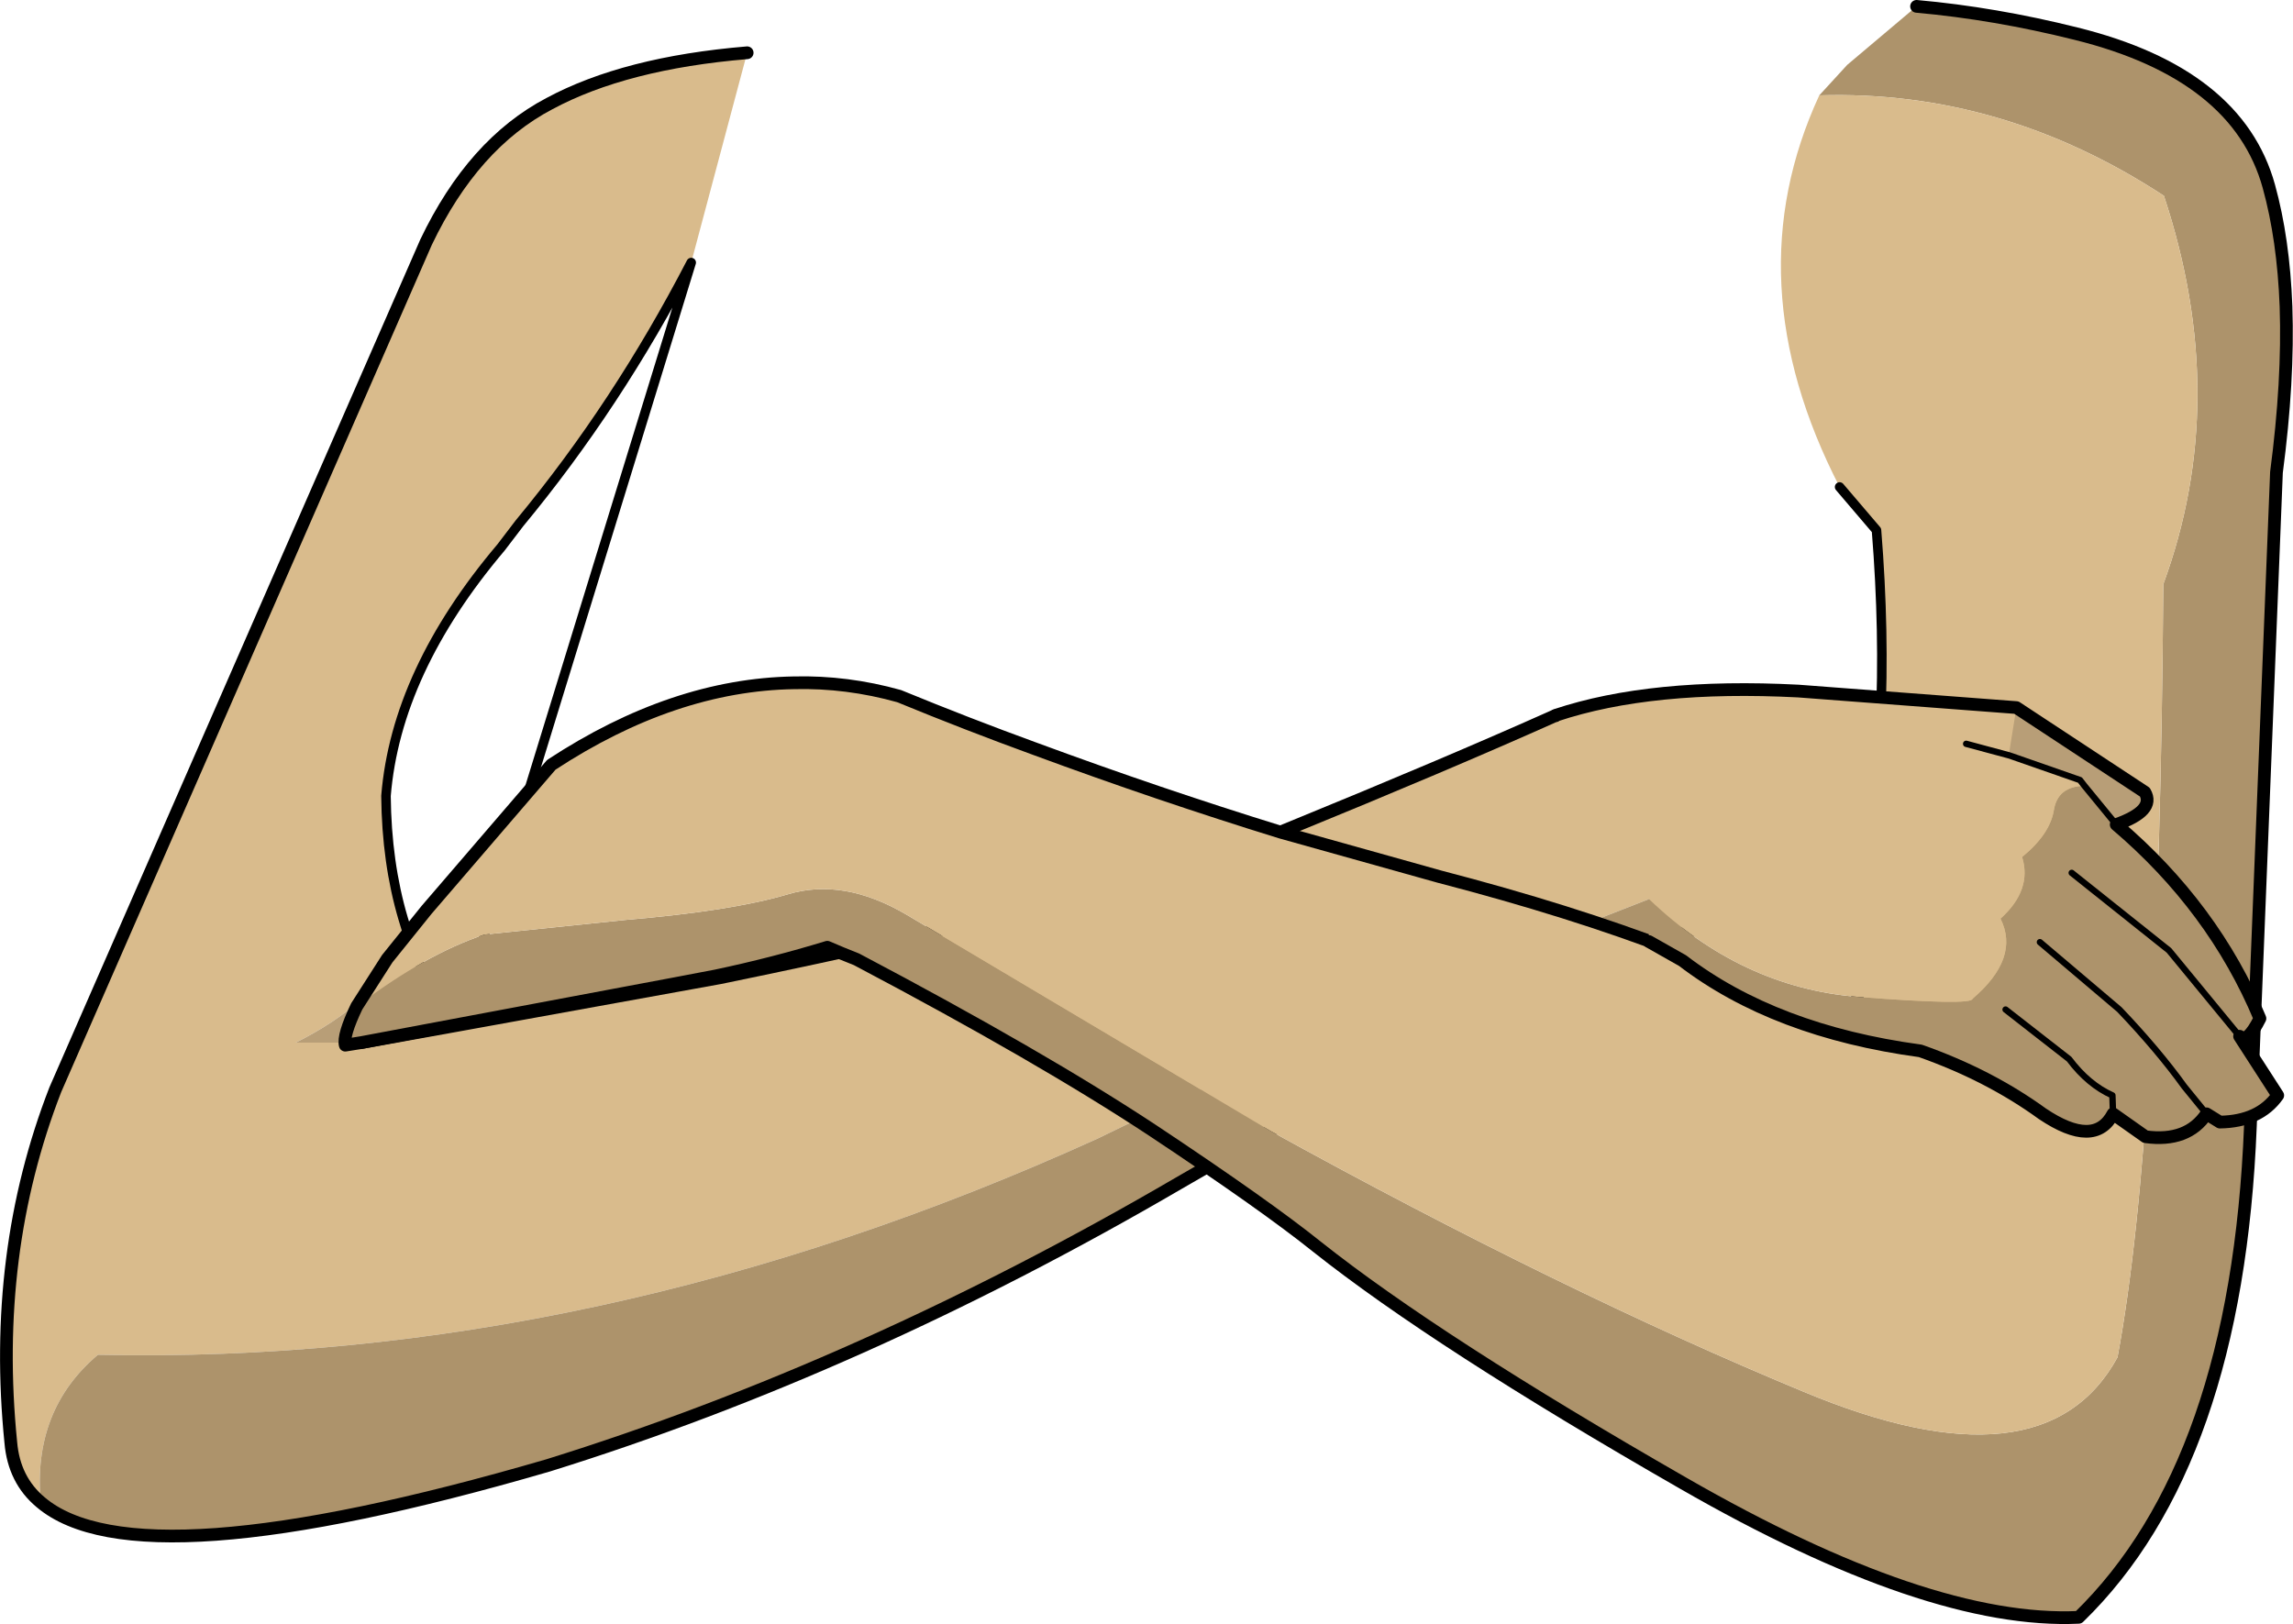 <?xml version="1.0" encoding="UTF-8" standalone="no"?>
<svg xmlns:xlink="http://www.w3.org/1999/xlink" height="127.75px" width="180.3px" xmlns="http://www.w3.org/2000/svg">
  <g transform="matrix(1.0, 0.0, 0.0, 1.0, 94.4, 179.15)">
    <path d="M-58.5 -98.5 L-37.8 -102.25 Q-5.85 -108.8 6.75 -113.9 19.35 -119.05 27.85 -122.85 L27.9 -122.85 Q50.35 -127.7 42.1 -111.05 14.6 -100.7 -8.1 -89.6 -47.4 -71.75 -86.7 -72.6 -91.85 -68.25 -91.2 -61.0 -93.3 -62.75 -93.55 -65.7 -95.05 -80.6 -90.05 -93.45 L-60.9 -160.1 Q-57.2 -167.85 -51.2 -171.0 -45.25 -174.2 -35.65 -175.0 L-40.05 -158.5 Q-45.85 -147.3 -53.55 -138.0 L-55.0 -136.1 Q-63.25 -126.35 -64.05 -116.55 -64.0 -111.3 -62.7 -106.9 L-62.15 -105.1 Q-65.1 -100.15 -71.15 -97.15 L-66.0 -97.15 -58.5 -98.5" fill="#d9bb8c" fill-rule="evenodd" stroke="none"/>
    <path d="M42.1 -111.05 L39.3 -106.2 Q23.15 -100.55 -1.7 -86.1 -26.55 -71.6 -51.3 -63.9 -83.55 -54.5 -91.2 -61.0 -91.85 -68.25 -86.7 -72.6 -47.4 -71.75 -8.1 -89.6 14.6 -100.7 42.1 -111.05" fill="#ad936b" fill-rule="evenodd" stroke="none"/>
    <path d="M-62.15 -105.1 Q-60.8 -101.45 -58.5 -98.5 L-66.0 -97.15 -71.15 -97.15 Q-65.1 -100.15 -62.15 -105.1" fill="#b89e77" fill-rule="evenodd" stroke="none"/>
    <path d="M-58.5 -98.5 L-37.8 -102.25 Q-5.85 -108.8 6.75 -113.9 19.35 -119.05 27.85 -122.85 L27.9 -122.85 M39.3 -106.2 Q23.15 -100.55 -1.7 -86.1 -26.55 -71.6 -51.3 -63.9 -83.55 -54.5 -91.2 -61.0 -93.3 -62.75 -93.55 -65.7 -95.05 -80.6 -90.05 -93.45 L-60.9 -160.1 Q-57.2 -167.85 -51.2 -171.0 -45.25 -174.2 -35.65 -175.0 M-58.5 -98.5 L-66.0 -97.15" fill="none" stroke="#000000" stroke-linecap="round" stroke-linejoin="round" stroke-width="1.0"/>
    <path d="M-40.05 -158.5 Q-45.85 -147.3 -53.55 -138.0 L-55.0 -136.1 Q-63.25 -126.35 -64.05 -116.55 -64.0 -111.3 -62.7 -106.9 L-62.15 -105.1 Q-60.8 -101.45 -58.5 -98.5 Z" fill="none" stroke="#000000" stroke-linecap="round" stroke-linejoin="round" stroke-width="0.75"/>
    <path d="M56.3 -178.65 Q62.45 -178.1 68.85 -176.5 81.55 -173.35 84.0 -164.5 85.15 -160.35 85.35 -155.05 85.55 -149.2 84.6 -142.0 L82.55 -90.6 Q81.5 -64.05 69.05 -51.95 57.25 -51.4 37.95 -62.5 18.6 -73.6 9.15 -81.1 5.1 -84.35 -3.7 -90.2 -12.55 -96.05 -27.05 -103.7 -28.2 -104.15 -29.35 -104.65 -33.6 -103.35 -38.1 -102.4 L-41.25 -101.8 -66.0 -97.15 -67.25 -96.95 Q-67.45 -97.7 -66.35 -100.0 -60.95 -104.1 -56.3 -105.65 L-45.2 -106.8 Q-36.9 -107.5 -32.5 -108.8 -28.1 -110.15 -23.1 -107.2 L5.5 -90.2 Q28.45 -77.55 47.4 -69.7 66.3 -61.8 72.1 -72.4 75.4 -90.0 75.7 -133.2 81.05 -147.75 75.75 -163.75 63.0 -172.1 48.65 -171.65 L50.85 -174.05 56.3 -178.65" fill="#ad936b" fill-rule="evenodd" stroke="none"/>
    <path d="M-66.35 -100.0 L-63.95 -103.75 -60.85 -107.6 -58.7 -110.1 -51.05 -119.0 Q-41.45 -125.3 -31.95 -125.45 -27.8 -125.55 -23.7 -124.4 -18.35 -122.2 -13.0 -120.25 -3.25 -116.65 6.3 -113.7 L18.8 -110.2 Q39.4 -104.85 51.35 -97.7 L52.95 -113.85 53.35 -120.4 53.45 -122.2 Q53.8 -129.4 53.15 -137.45 L50.25 -140.85 Q41.9 -157.05 48.65 -171.65 63.0 -172.1 75.75 -163.75 81.05 -147.75 75.7 -133.2 75.4 -90.0 72.1 -72.4 66.3 -61.8 47.4 -69.7 28.45 -77.55 5.5 -90.2 L-23.1 -107.2 Q-28.1 -110.15 -32.5 -108.8 -36.9 -107.5 -45.2 -106.8 L-56.3 -105.65 Q-60.95 -104.1 -66.35 -100.0" fill="#d9bb8c" fill-rule="evenodd" stroke="none"/>
    <path d="M56.3 -178.65 Q62.45 -178.1 68.85 -176.5 81.55 -173.35 84.0 -164.5 85.15 -160.35 85.35 -155.05 85.55 -149.2 84.6 -142.0 L82.55 -90.6 Q81.5 -64.05 69.05 -51.95 57.25 -51.4 37.95 -62.5 18.6 -73.6 9.15 -81.1 5.1 -84.35 -3.7 -90.2 -12.55 -96.05 -27.05 -103.7 -28.2 -104.15 -29.35 -104.65 -33.6 -103.35 -38.1 -102.4 L-41.25 -101.8 -66.0 -97.15 -67.25 -96.95 Q-67.45 -97.7 -66.35 -100.0 L-63.95 -103.75 -60.85 -107.6 -58.7 -110.1 -51.05 -119.0 Q-41.45 -125.3 -31.95 -125.45 -27.8 -125.55 -23.7 -124.4 -18.35 -122.2 -13.0 -120.25 -3.25 -116.65 6.3 -113.7 L18.8 -110.2 Q39.4 -104.85 51.35 -97.7 L52.95 -113.85 53.35 -120.4 53.45 -122.2" fill="none" stroke="#000000" stroke-linecap="round" stroke-linejoin="round" stroke-width="1.0"/>
    <path d="M53.45 -122.2 Q53.8 -129.4 53.15 -137.45 L50.25 -140.85" fill="none" stroke="#000000" stroke-linecap="round" stroke-linejoin="round" stroke-width="0.75"/>
    <path d="M72.0 -114.3 Q79.65 -107.8 83.3 -99.05 82.3 -97.05 81.7 -97.65 L84.7 -93.0 Q83.25 -90.95 80.15 -90.9 L79.1 -91.55 Q77.6 -89.3 74.3 -89.75 L71.75 -91.55 Q70.3 -88.8 66.2 -91.55 62.0 -94.6 56.6 -96.5 45.15 -98.05 37.9 -103.6 L35.25 -105.1 35.25 -108.45 Q42.5 -101.5 51.65 -100.75 60.7 -100.05 60.7 -100.6 64.45 -103.8 62.9 -106.9 65.4 -109.15 64.6 -111.75 66.8 -113.55 67.1 -115.45 67.4 -117.3 69.5 -117.35 L72.0 -114.3 M68.5 -110.5 L76.15 -104.4 81.7 -97.65 76.15 -104.4 68.5 -110.5 M66.0 -105.05 L72.25 -99.75 Q75.3 -96.55 77.35 -93.7 L79.1 -91.55 77.35 -93.7 Q75.3 -96.55 72.25 -99.75 L66.0 -105.05 M63.3 -99.75 L68.3 -95.85 Q69.8 -93.85 71.7 -93.0 L71.75 -91.55 71.7 -93.0 Q69.8 -93.85 68.3 -95.85 L63.3 -99.75" fill="#ad936b" fill-rule="evenodd" stroke="none"/>
    <path d="M35.25 -108.45 L27.95 -122.9 Q35.45 -125.4 47.0 -124.8 L64.15 -123.5 63.55 -119.75 63.85 -119.65 69.15 -117.8 69.5 -117.35 Q67.4 -117.3 67.1 -115.45 66.8 -113.55 64.6 -111.75 65.4 -109.15 62.9 -106.9 64.45 -103.8 60.7 -100.6 60.7 -100.05 51.65 -100.75 42.5 -101.5 35.25 -108.45 M60.2 -120.65 L63.55 -119.75 60.2 -120.65" fill="#d9bb8c" fill-rule="evenodd" stroke="none"/>
    <path d="M64.15 -123.5 L74.25 -116.85 Q75.1 -115.4 72.0 -114.3 L69.5 -117.35 69.15 -117.8 63.85 -119.65 64.6 -119.45 63.55 -119.75 64.15 -123.5" fill="#b89e77" fill-rule="evenodd" stroke="none"/>
    <path d="M63.85 -119.65 L63.55 -119.75 64.6 -119.45 63.85 -119.65" fill="#e2c292" fill-rule="evenodd" stroke="none"/>
    <path d="M27.95 -122.9 Q35.45 -125.4 47.0 -124.8 L64.15 -123.5 74.25 -116.85 Q75.1 -115.4 72.0 -114.3 79.65 -107.8 83.3 -99.05 82.3 -97.05 81.7 -97.65 L84.7 -93.0 Q83.25 -90.95 80.15 -90.9 L79.1 -91.55 Q77.6 -89.3 74.3 -89.75 L71.75 -91.55 Q70.3 -88.8 66.2 -91.55 62.0 -94.6 56.6 -96.5 45.15 -98.05 37.9 -103.6 L35.25 -105.1" fill="none" stroke="#000000" stroke-linecap="round" stroke-linejoin="round" stroke-width="1.0"/>
    <path d="M69.5 -117.35 L69.15 -117.8 63.85 -119.65 63.55 -119.75 60.2 -120.65 M79.1 -91.55 L77.35 -93.7 Q75.3 -96.55 72.25 -99.75 L66.0 -105.05 M81.7 -97.65 L76.15 -104.4 68.5 -110.5 M69.5 -117.35 L72.0 -114.3 M71.75 -91.55 L71.7 -93.0 Q69.8 -93.85 68.3 -95.85 L63.3 -99.75" fill="none" stroke="#000000" stroke-linecap="round" stroke-linejoin="round" stroke-width="0.5"/>
  </g>
</svg>
